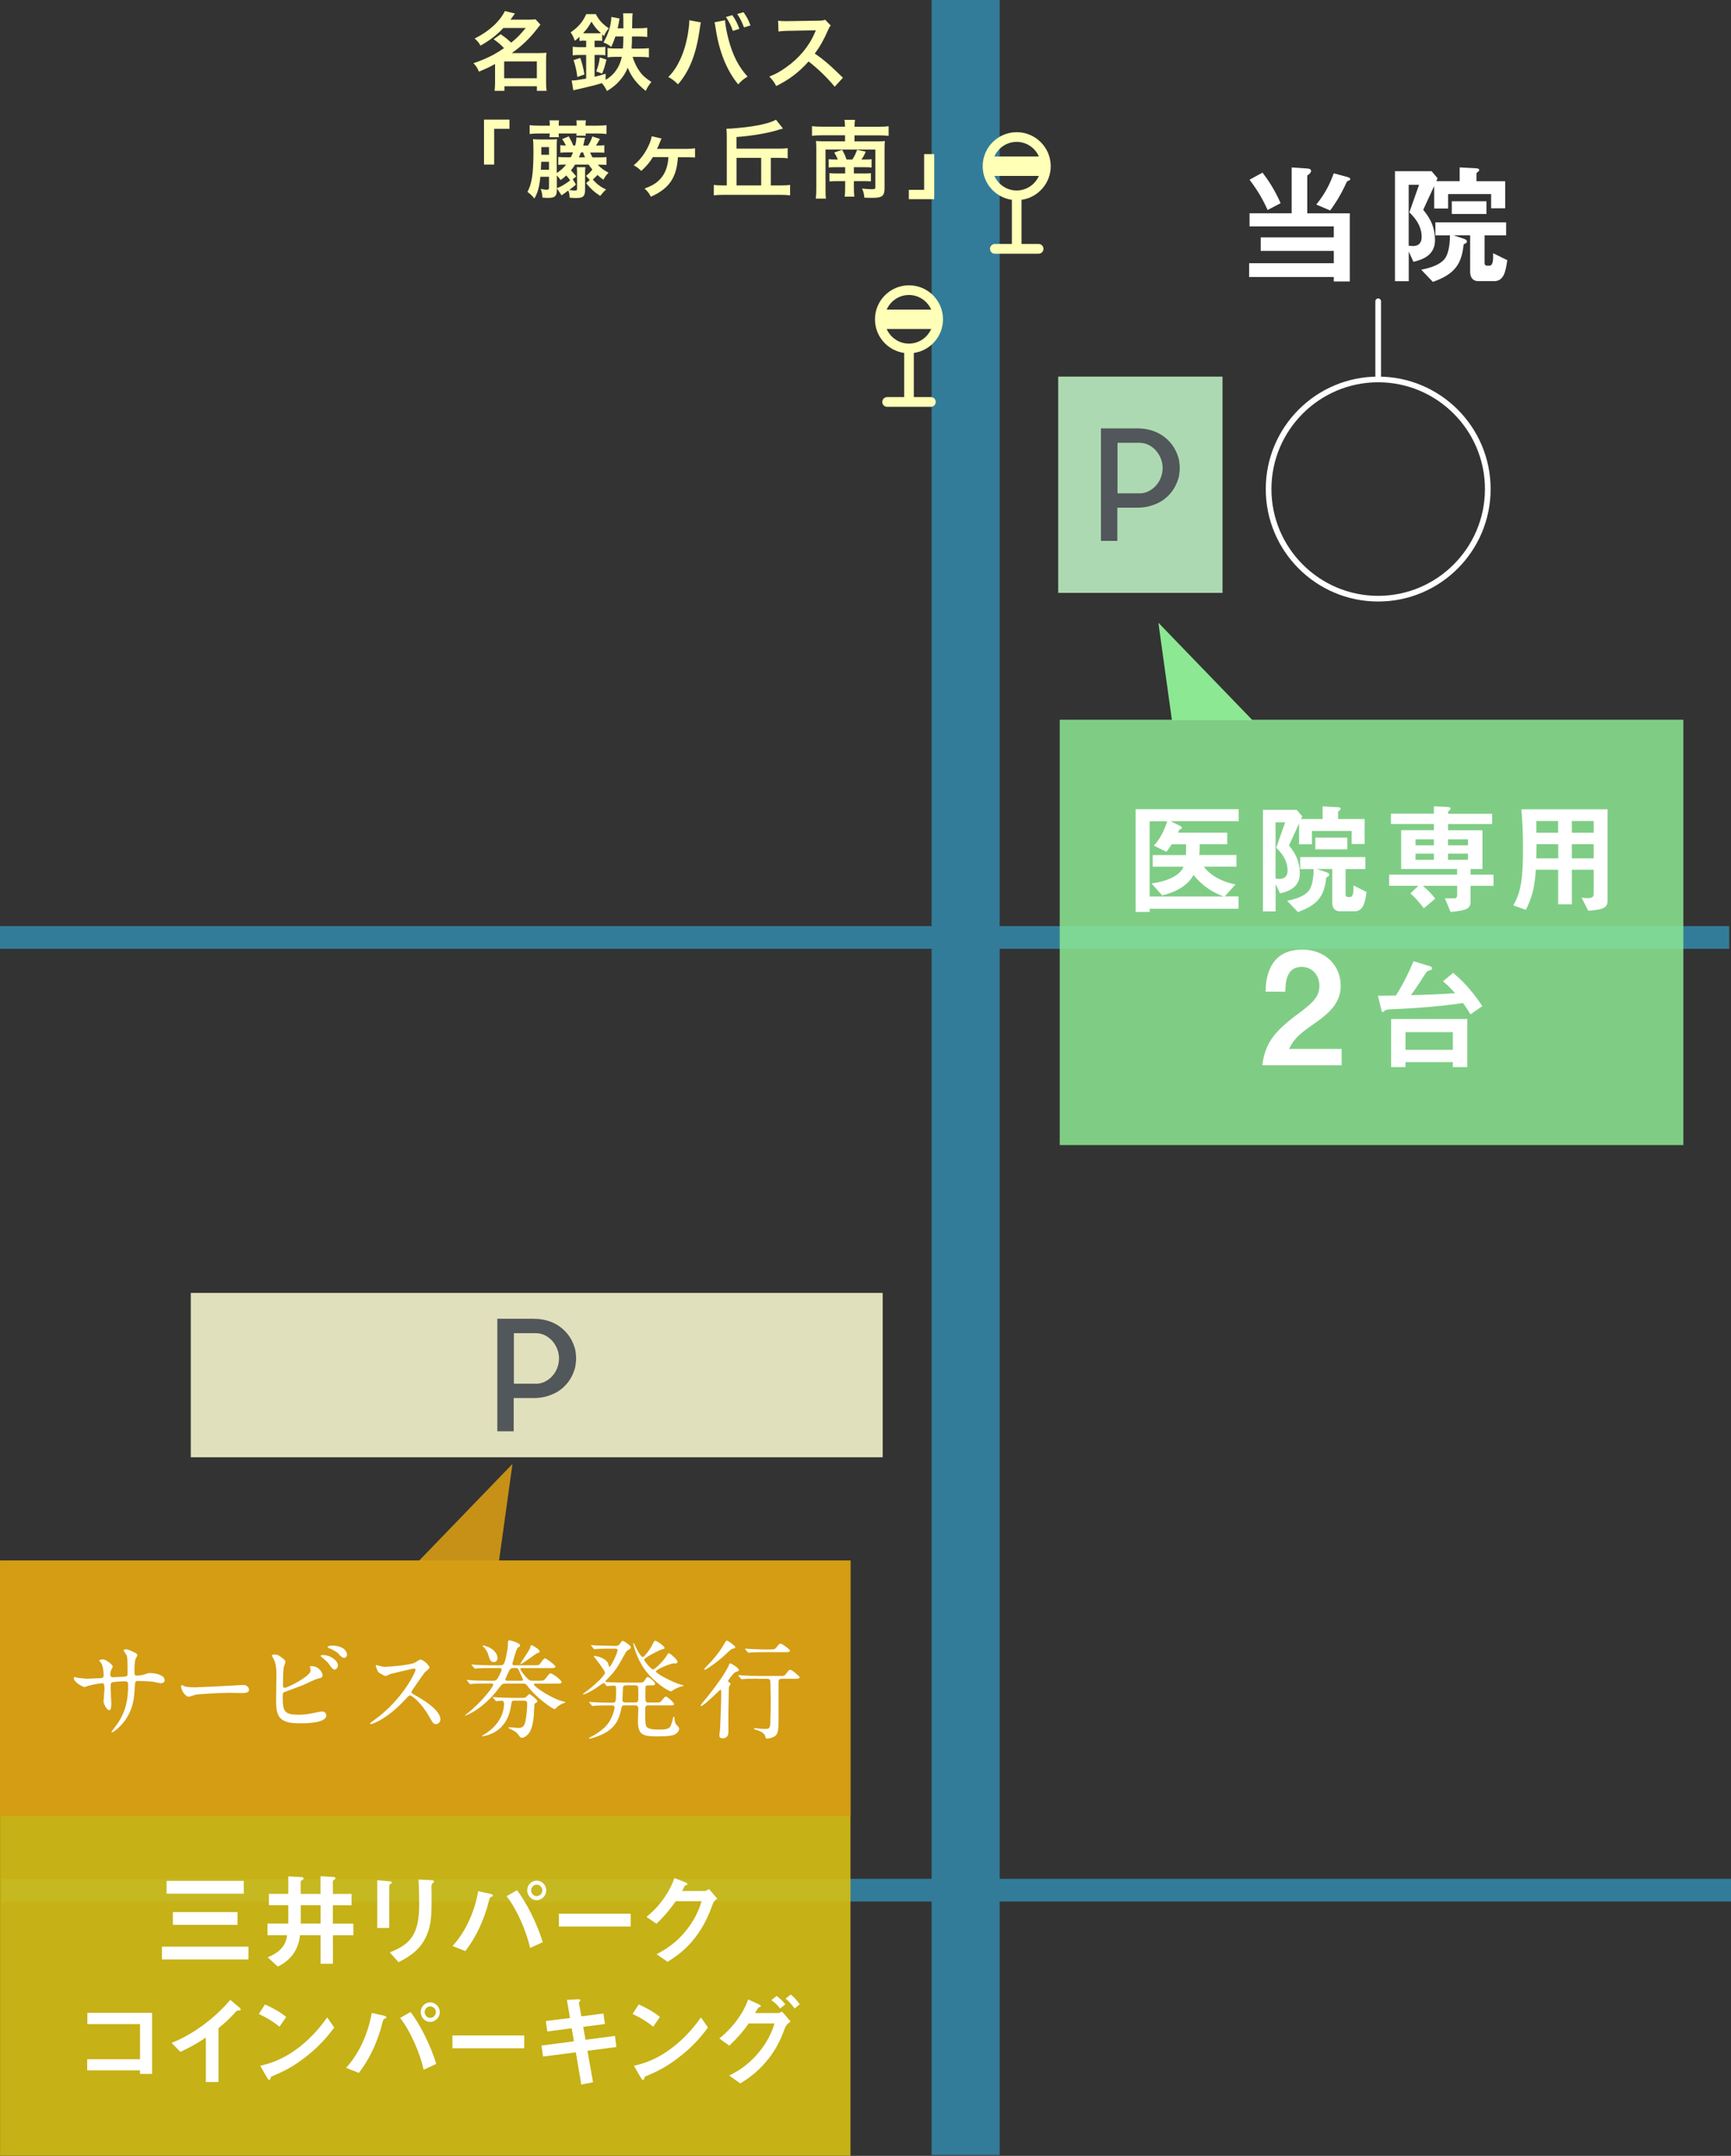<?xml version="1.0" encoding="UTF-8"?><svg id="_イヤー_2" xmlns="http://www.w3.org/2000/svg" viewBox="0 0 305.32 380.16"><rect x="0" y="0" width="305.32" height="380.16" fill="#333333" stroke="none"/><defs><style>.cls-1,.cls-2{fill:none;}.cls-2{stroke:#fff;stroke-linecap:round;stroke-linejoin:round;}.cls-3{fill:#fff;}.cls-4{fill:#ffffb8;}.cls-5{fill:#327c9a;}.cls-6{fill:#8ce893;}.cls-7{fill:#add9b2;}.cls-8{fill:#e1e0bc;}.cls-9{fill:#d6bf13;}.cls-10{fill:#51575a;}.cls-11,.cls-12{opacity:.9;}.cls-13{opacity:.85;}.cls-12{fill:#d69c13;}</style></defs><g id="contents"><g><polyline class="cls-6" points="206.71 127.01 204.32 109.81 220.93 127.01"/><polyline class="cls-12" points="88 275.35 90.39 258.15 73.78 275.35"/><g><rect class="cls-8" x="33.65" y="227.99" width="122.04" height="28.98"/><path class="cls-10" d="M101.57,238.85c.02,.11,.03,.22,.04,.32,0,.11,.01,.23,.01,.35v.05c0,.13,0,.24-.01,.35,0,.11-.02,.22-.04,.32v.03l-.08,.65s-.03,.05-.03,.11c-.02,.09-.04,.17-.05,.24-.02,.07-.05,.15-.08,.24-.25,.83-.63,1.57-1.12,2.21-.5,.65-1.09,1.2-1.8,1.65-.59,.36-1.25,.64-1.97,.85-.72,.21-1.48,.31-2.29,.31h-3.54v5.86h-2.89v-19.84h6.42c1.62,0,3.04,.39,4.27,1.16,.7,.45,1.3,1,1.8,1.65,.49,.65,.87,1.38,1.12,2.19,.07,.2,.12,.37,.14,.51,0,.05,0,.09,.03,.11,.02,.11,.03,.22,.04,.32,0,.11,.02,.21,.04,.3v.05Zm-7.07,5.16c.59,0,1.14-.13,1.63-.38,.49-.25,.93-.58,1.3-1,.37-.41,.66-.89,.86-1.42,.21-.53,.31-1.08,.31-1.66s-.1-1.13-.31-1.66c-.21-.53-.5-1-.86-1.42-.37-.41-.8-.75-1.3-1-.5-.25-1.04-.38-1.63-.38h-3.86v8.91h3.86Z"/></g><rect class="cls-5" x="164.32" width="12" height="380"/><rect class="cls-1" width="305" height="380"/><rect class="cls-5" y="163.31" width="305" height="4"/><rect class="cls-5" x=".32" y="331.31" width="305" height="4"/><g><g class="cls-11"><rect class="cls-9" x=".01" y="275.19" width="150" height="104.97"/></g><g><path class="cls-3" d="M28.56,345.53v-2.26h15.27v2.26h-15.27Zm.82-11.6v-2.26h13.62v2.26h-13.62Zm1.11,5.49v-2.25h11.41v2.25h-11.41Z"/><path class="cls-3" d="M58.72,341.25v5.03h-2.18v-5.03h-3.62c-.28,2.62-1.67,4.44-3.92,5.53l-1.8-1.64c2.19-.82,3.33-2.26,3.42-3.89h-3.44v-2.05h3.67v-3.24h-3.42v-2h3.42v-3.08l2.23,.11c.37,.02,.46,.11,.46,.29,0,.09-.05,.14-.16,.2-.32,.2-.34,.2-.34,.32v2.17h3.49v-3.12l2.25,.12c.25,.02,.39,.09,.39,.25,0,.09-.05,.12-.12,.18-.27,.18-.34,.21-.34,.34v2.23h3.3v2h-3.3v3.24h3.62v2.05h-3.62Zm-2.18-5.29h-3.49v3.24h3.49v-3.24Z"/><path class="cls-3" d="M68.94,332.18c-.27,.2-.28,.21-.28,.27v7.52h-2.12v-8.41l2.12,.18c.14,.02,.46,.04,.46,.2,0,.09-.11,.18-.18,.25Zm7.4-.12c-.23,.23-.23,.29-.23,.78-.02,.16,.02,.96,.02,1.14,0,3.48-.03,4.88-.61,6.61-1.05,3.15-3.37,4.47-5.22,5.42l-1.55-1.73c3.65-1.44,5.19-3.14,5.19-8.52,0-.43-.04-2.91-.12-4.33l2.28,.12c.09,0,.45,.02,.45,.23,0,.05-.02,.12-.2,.27Z"/><path class="cls-3" d="M86.83,334.39c-.05,.05-.37,.21-.43,.28-.07,.07-.36,1.28-.43,1.52-1.3,4.38-3.07,6.76-3.89,7.86l-2.26-.89c2.46-2.66,3.96-6.38,4.53-9.68l2.16,.48c.05,.02,.43,.11,.43,.29,0,.07-.05,.11-.11,.14Zm6.67,9.11c-.62-2.89-2.37-6.92-4.15-9.13l1.85-1.05c1.59,2.07,3.53,5.83,4.53,9.16l-2.23,1.02Zm1.16-8.43c-.91,0-1.67-.77-1.67-1.73s.75-1.71,1.67-1.71,1.69,.78,1.69,1.71-.77,1.73-1.69,1.73Zm0-2.73c-.57,0-.98,.48-.98,1,0,.55,.45,1.02,.98,1.02s1-.45,1-1.02c0-.53-.43-1-1-1Z"/><path class="cls-3" d="M98.58,339.72v-2.26h12.67v2.26h-12.67Z"/><path class="cls-3" d="M125.75,335.68c-.64,1.73-1.43,3.8-3.17,6.04-1.8,2.32-3.69,3.51-4.83,4.22l-1.94-1.34c1.1-.59,3.46-1.8,5.58-4.65,1.53-2.07,2.07-3.73,2.35-4.69h-4.56c-.61,.87-1.59,2.25-3.39,3.97l-1.76-1.21c2.55-2.05,4.21-4.71,4.92-6.84l1.84,.7c.11,.04,.46,.2,.46,.37,0,.14-.2,.18-.45,.25-.11,.27-.32,.62-.5,.96h3.99c.21,0,.5-.16,.78-.34l1.44,1.69c-.36,.25-.62,.48-.77,.86Z"/><path class="cls-3" d="M24.7,365.7v-.62H15.38v-1.96h9.32v-6.2H15.41v-1.98h11.41v10.77h-2.12Z"/><path class="cls-3" d="M42.03,354.54c-.27,.02-.3,.05-.55,.32-.89,1.02-1.89,1.94-2.94,2.78v9.5h-2.23v-7.84c-1.21,.8-2.41,1.55-4.49,2.53l-1.55-1.59c3.73-1.46,7.65-4.38,10.34-7.58l1.55,1.28c.07,.05,.3,.29,.3,.43,0,.12-.07,.14-.43,.16Z"/><path class="cls-3" d="M49.3,357.39c-1.02-.84-2.23-1.6-3.65-2.25l1.09-1.68c1.18,.52,2.62,1.28,3.74,2.21l-1.18,1.71Zm5.22,4.85c-2.82,2.28-4.51,3.03-6.72,3.97-.09,.25-.12,.55-.27,.55-.11,0-.27-.11-.39-.34l-1.25-2.14c1.43-.34,3.76-.94,6.61-3.08,2.73-2.03,4.44-4.38,5.22-5.45l1.23,1.78c-.7,.93-2.09,2.8-4.44,4.71Z"/><path class="cls-3" d="M68.05,355.86c-.05,.05-.37,.21-.43,.29-.07,.07-.36,1.28-.43,1.52-1.3,4.38-3.07,6.76-3.89,7.86l-2.26-.89c2.46-2.66,3.96-6.38,4.53-9.68l2.16,.48c.05,.02,.43,.11,.43,.29,0,.07-.05,.11-.11,.14Zm6.67,9.11c-.62-2.89-2.37-6.92-4.15-9.13l1.85-1.05c1.59,2.07,3.53,5.83,4.53,9.16l-2.23,1.02Zm1.16-8.43c-.91,0-1.67-.77-1.67-1.73s.75-1.71,1.67-1.71,1.69,.78,1.69,1.71-.77,1.73-1.69,1.73Zm0-2.73c-.57,0-.98,.48-.98,1,0,.55,.45,1.02,.98,1.02s1-.45,1-1.02c0-.53-.43-1-1-1Z"/><path class="cls-3" d="M79.8,361.19v-2.26h12.67v2.26h-12.67Z"/><path class="cls-3" d="M103.62,361.64l.98,5.54-2.07,.41-.96-5.69-5.79,.75-.27-1.94,5.72-.75-.39-2.3-4.31,.57-.25-1.85,4.26-.53-.55-3.19,1.87-.11c.39-.02,.53,.04,.53,.18,0,.07-.3,.39-.28,.48l.43,2.35,3.89-.5,.27,1.85-3.83,.5,.41,2.28,5.19-.68,.25,1.96-5.08,.66Z"/><path class="cls-3" d="M115.22,357.39c-1.02-.84-2.23-1.6-3.65-2.25l1.09-1.68c1.18,.52,2.62,1.28,3.74,2.21l-1.18,1.71Zm5.22,4.85c-2.82,2.28-4.51,3.03-6.72,3.97-.09,.25-.12,.55-.27,.55-.11,0-.27-.11-.39-.34l-1.25-2.14c1.43-.34,3.76-.94,6.61-3.08,2.73-2.03,4.44-4.38,5.22-5.45l1.23,1.78c-.7,.93-2.09,2.8-4.44,4.71Z"/><path class="cls-3" d="M138.49,357.52c-.61,1.6-1.27,3.42-3.03,5.63-1.89,2.37-3.83,3.58-4.88,4.24l-1.96-1.39c1.09-.55,3.49-1.75,5.72-4.72,1.5-2.01,2.01-3.65,2.28-4.47h-4.56c-1.03,1.46-1.82,2.37-3.42,3.92l-1.76-1.27c2.53-2.03,4.31-4.62,5.08-6.88l1.78,.8c.14,.07,.46,.21,.46,.37,0,.11-.11,.14-.41,.25-.2,.23-.41,.7-.61,.98h3.99c.18,0,.43-.05,.77-.27l1.5,1.75c-.57,.41-.86,.8-.94,1.05Zm-.89-3.35c-.46-.59-.91-1.02-1.55-1.48l.93-.73c.61,.45,1.09,.89,1.53,1.48l-.91,.73Zm2.55,0c-.32-.45-.86-1.18-1.59-1.73l.91-.73c.61,.45,1.18,1.14,1.59,1.73l-.91,.73Z"/></g><rect class="cls-12" x=".01" y="275.19" width="150" height="45"/><g><path class="cls-3" d="M13.7,295.86c.29,.04,1.39,.17,1.63,.17,.38,0,2.03-.11,2.38-.11,.36-.02,.57-.08,.57-.53,0-.57-.11-1.63-.42-2.11-.06-.08-.36-.4-.36-.48,0-.13,.57-.19,.67-.19,.44,0,1.71,.89,1.71,1.27,0,.13-.32,.68-.34,.8-.09,.21-.08,.49-.08,.68,0,.28,.19,.4,.46,.4,.49,0,1.69-.08,2.17-.11,.42-.04,.42-.36,.42-.55,0-.65,0-2.62-.13-3.1-.06-.17-.59-.93-.59-.97,0-.08,.21-.19,.44-.19,.38,0,.95,.28,1.52,.57,.19,.09,.48,.23,.48,.46,0,.13-.29,.59-.32,.68-.19,.44-.19,1.61-.19,2.13,0,.61,0,.8,.46,.8,.1,0,.84-.06,1.29-.21,.63-.23,.68-.25,.95-.25,.95,0,2.62,.32,2.62,1.25,0,.4-.34,.55-.61,.55-.23,0-1.25-.23-1.46-.27-.65-.09-2.55-.13-2.58-.13-.57,0-.57,.13-.63,1.23-.08,1.8-.28,3.99-2.01,6.12-.85,1.04-1.82,1.71-1.98,1.71-.06,0-.11-.04-.11-.11,0-.02,.95-1.23,1.1-1.48,1.5-2.22,1.84-4.35,1.84-6.8,0-.61-.3-.61-.57-.61-.7,0-2.07,.09-2.26,.19-.25,.13-.25,.21-.25,1.03,0,.42,.11,2.26,.11,2.62,0,.91-.09,1.25-.36,1.25-.46,0-1.01-1.2-1.01-1.52,0-.19,.17-2.01,.17-2.2,0-.91-.11-1.03-.44-1.03-.23,0-1.35,.17-2.43,.46-.11,.04-.55,.21-.67,.21-.23,0-1.88-.84-1.88-1.58,0-.11,.08-.17,.13-.17,.09,0,.49,.09,.57,.11Z"/><path class="cls-3" d="M42.52,297.14c.09,0,.26-.02,.34-.02,.93,0,1.07,.7,1.07,.84,0,.53-.63,.59-1.27,.59-.35,0-1.88-.04-2.19-.04-2.11,0-5.62,.25-5.98,.34-.18,.04-1.01,.34-1.19,.34-.66,0-1.36-1.18-1.36-1.82,0-.11,.05-.23,.12-.23s.44,.21,.52,.23c.26,.09,.89,.17,1.87,.17,.51,0,5.85-.25,8.08-.4Z"/><path class="cls-3" d="M50.02,292.56c.13,.09,.32,.32,.32,.49s-.3,.91-.32,1.08c-.08,.67-.11,2.36-.11,3.15,0,.11,.04,.34,.36,.34,.38,0,4.52-2.01,4.52-3.04,0-.11-.13-.65-.13-.7,0-.08,.13-.08,.27-.08,1.29,0,1.96,1.12,1.96,1.6,0,.44-.29,.49-.84,.61-.44,.09-2.15,.95-2.51,1.1-.53,.23-3.34,1.23-3.44,1.29-.23,.15-.23,.25-.23,.97,0,2.49,.36,3,2.85,3,.8,0,1.56-.08,2.77-.34,.25-.06,1.08-.23,1.31-.23,.4,0,.76,.3,.76,.67,0,1.42-3.65,1.42-4.83,1.42-3.93,0-4.03-1.69-4.03-4.39,0-.68,.06-3.67,.06-4.29,0-1.56-.29-2.26-.49-2.66-.29-.53-.32-.59-.32-.63,0-.11,.27-.17,.44-.17,.55,0,.82,.13,1.63,.8Zm9.59,1.12c0,.23-.21,.72-.57,.72-.29,0-.46-.17-.97-.89-.21-.28-.36-.51-1.25-1.23-.08-.06-.27-.21-.27-.29,0-.09,.17-.15,.34-.15,1.46,0,2.72,1.04,2.72,1.84Zm1.6-1.92c0,.25-.15,.57-.47,.57-.4,0-.63-.25-1.01-.68-.32-.36-1.16-.84-1.69-1.01-.19-.06-.25-.15-.25-.21,0-.15,.48-.25,.7-.25,2.34,0,2.72,1.23,2.72,1.58Z"/><path class="cls-3" d="M73.1,294.21c-.13,0-4.12,.93-4.22,.97-.13,.04-.72,.36-.85,.36-.29,0-1.18-.57-1.29-.68-.13-.13-.46-.97-.46-1.1,0-.09,.02-.15,.11-.15,.02,0,.44,.11,.49,.13,.59,.17,.82,.19,1.01,.19,.65,0,4.22-.3,5.21-.7,.17-.08,.87-.59,1.04-.59,.46,0,1.61,.97,1.61,1.44,0,.17-.7,.68-.82,.82-.38,.46-1.88,2.68-2.19,3.12-.08,.09-.15,.23-.15,.38,0,.17,.04,.21,.84,.65,.85,.49,4.25,2.41,4.25,4.14,0,.44-.34,.84-.78,.84s-.51-.13-1.18-1.31c-1.31-2.3-2.98-3.74-3.4-3.74-.19,0-.25,.06-.67,.53-.67,.7-2.6,2.83-5.07,4.07-.51,.25-1.03,.44-1.18,.44-.04,0-.13,0-.13-.11,0-.08,.76-.63,.87-.7,4.96-3.59,7.22-8.51,7.16-8.81-.04-.15-.19-.15-.23-.15Z"/><path class="cls-3" d="M92.22,294.13c-.19,0-.44,0-.44,.19,0,.21,.78,1.23,1.27,1.69,.38,.36,.53,.36,.91,.36h.99c.86,0,.97,0,1.22-.32,.68-.87,.78-.97,.95-.97,.36,0,1.94,1.2,1.94,1.54,0,.27-.38,.27-1.01,.27h-3.51c-.21,0-.38,0-.38,.13,0,.38,3.13,2.53,5.22,3.02,.09,.02,.38,.08,.38,.15,0,.02-.19,.09-.23,.09-.49,.19-1.06,.49-1.37,.84-.21,.23-.23,.25-.34,.25-.38,0-3.21-2.01-4.62-3.86-.46-.59-.49-.63-1.04-.63h-2.96c-.19,0-.47,0-.68,.17-.15,.13-.93,1.16-1.1,1.37-2.6,3.13-5.24,4.12-5.39,4.12-.02,0-.02-.02-.02-.04,0-.04,1.01-.84,1.18-.99,2.26-1.99,3.8-4.12,3.8-4.39,0-.25-.19-.25-.34-.25h-.91c-.55,0-1.48,0-2.24,.04-.06,0-.51,.06-.55,.06-.08,0-.11-.06-.17-.13l-.36-.44c-.08-.08-.09-.09-.09-.11,0-.04,.04-.06,.08-.06,.11,0,.7,.06,.84,.08,.55,.02,1.52,.06,2.6,.06h1.16c.34,0,.51-.04,.72-.34,.11-.17,.74-1.27,.74-1.61,0-.28-.23-.28-.46-.28h-1.42c-.55,0-1.48,0-2.24,.04-.08,0-.51,.06-.55,.06-.08,0-.11-.04-.17-.13l-.38-.42c-.06-.09-.08-.11-.08-.13,0-.04,.04-.04,.08-.04,.11,0,.68,.06,.82,.06,.55,.02,1.54,.08,2.62,.08h1.46c.68,0,.87,0,1.31-2.55,.13-.76,.13-.84,.13-1.56,0-.17,.13-.3,.28-.3,.19,0,1.88,.46,1.88,.91,0,.13-.08,.19-.38,.36s-.89,2.47-.99,2.83c0,.3,.17,.3,.4,.3h3.38c.44,0,.78,0,.91-.09,.19-.09,.8-1.14,1.04-1.14,.21,0,1.86,1.18,1.86,1.48,0,.09-.08,.17-.21,.21-.15,.04-.42,.04-.87,.04h-4.65Zm-1.44,5.76c-.51,0-.51,.06-.63,.82-.13,.84-.61,4.05-3.88,5.17-.19,.08-.8,.28-1.2,.28-.04,0-.08,0-.08-.04s.61-.38,.72-.46c3.19-2.09,3.19-4.81,3.19-5.19,0-.15,0-.57-.42-.57-.13,0-.84,.08-.95,.08-.08,0-.11-.04-.17-.13l-.38-.44c-.06-.08-.08-.09-.08-.11,0-.04,.02-.04,.08-.04,.13,0,.72,.06,.84,.06,.87,.04,1.71,.08,2.6,.08h1.88c.19,0,.3-.02,.48-.15,.11-.08,.47-.51,.59-.51,.17,0,1.41,.97,1.41,1.25,0,.13-.06,.17-.36,.36-.17,.11-.17,.23-.21,1.25-.13,3.4-.89,4.07-1.29,4.43-.21,.17-.59,.42-.84,.42s-.34-.11-.65-.55c-.38-.53-.84-.74-1.46-1.03-.04-.02-.3-.15-.3-.19s.04-.09,.17-.09c.17,0,1.33,.11,1.58,.11,.93,0,1.1-.51,1.25-1.16,.19-.89,.32-2.26,.32-3.12,0-.53-.34-.53-.59-.53h-1.63Zm-3.02-7.54c0,.38-.21,.74-.67,.74-.57,0-.72-.46-.95-1.25-.15-.51-.36-.85-.7-1.27-.06-.06-.34-.32-.34-.36s.06-.04,.11-.04c.23,0,.87,.23,1.06,.32,.91,.44,1.48,1.2,1.48,1.86Zm4.08,4.03c.19,0,.42,0,.42-.19,0-.04-.61-1.33-.72-1.6-.17-.4-.27-.46-.7-.46-.47,0-.57,0-.82,.17-.17,.09-.89,1.79-.89,1.82,0,.25,.21,.25,.34,.25h2.38Zm3.34-5.15c0,.15-.08,.19-.46,.3-.21,.08-2.6,1.92-2.94,1.92-.04,0,.08-.19,.11-.27,.25-.4,1.44-2.15,1.6-2.53,.04-.08,.1-.55,.17-.55,.11,0,.51,.17,.87,.42,.51,.34,.65,.53,.65,.7Z"/><path class="cls-3" d="M106.65,296.87c-.04-.06-.1-.09-.19-.09-.11,0-1.12,.76-1.35,.91-1.41,.89-2.05,1.1-2.18,1.1-.08,0-.11-.02-.11-.08,0-.04,.97-.72,1.14-.87,.84-.67,2.75-2.34,2.75-2.89,0-.27-1.12-1.77-1.46-2.2-.13-.17-.42-.51-.53-.67,0-.08,.06-.08,.11-.08,.4,0,1.98,.38,2.41,1.27,.04,.09,.15,.66,.27,.66,.21,0,1.42-2.43,1.42-2.93,0-.28-.27-.28-.47-.28h-.82c-.55,0-1.48,0-2.24,.04-.06,0-.51,.06-.55,.06-.08,0-.11-.04-.17-.13l-.36-.44c-.08-.08-.09-.09-.09-.11,0-.04,.04-.04,.08-.04,.11,0,.7,.06,.84,.06,.55,.02,1.52,.02,2.6,.06l.7,.02c.49,.02,.7-.1,.89-.38,.34-.47,.36-.51,.51-.51,.17,0,1.42,.8,1.42,1.12,0,.19-.13,.3-.32,.4-.38,.21-.47,.3-.65,.63-.97,1.77-1.44,2.68-2.51,3.88-.17,.17-1.03,1.06-1.03,1.12,0,.11,.19,.11,.44,.13,.76,.04,2.03,.08,2.75,.08h2.96c.3,0,.57-.02,.84-.46,.3-.47,.34-.53,.49-.53,.3,0,1.31,.91,1.31,1.18,0,.3-.34,.3-.76,.3-.76,0-.85,0-.91,.17-.04,.09-.04,1.6-.04,1.82,0,.82,0,1.03,.55,1.03h1.03c.84,0,.93,0,1.12-.15,.13-.11,.68-.91,.89-.91,.25,0,1.46,1.06,1.46,1.33,0,.23-.09,.23-.93,.23h-3.55c-.61,0-.61,.19-.61,1.27s0,2.05,.21,2.45c.29,.55,1.65,.55,2.3,.55,1.84,0,1.96-.32,2.26-1.5,.17-.7,.19-.78,.27-.78,.1,0,.1,.08,.13,.36,0,.09,.09,.8,.27,.99,.44,.46,.55,.55,.55,.82,0,.23-.23,.74-.89,1.03-.63,.28-2.3,.28-3.13,.28-2.32,0-3.25-.28-3.25-2.62,0-.36,.06-2.07,.06-2.2,0-.32-.04-.65-.53-.65h-1.8c-.36,0-.55,.02-.63,.42-.27,1.27-.61,3.02-2.6,4.27-1.2,.76-2.89,1.18-2.98,1.18-.08,0-.15-.04-.15-.09s.04-.08,.36-.23c.74-.36,1.52-.91,2.17-1.46,1.69-1.41,1.98-3.65,1.98-3.7,0-.38-.29-.38-.48-.38h-.61c-.53,0-1.48,0-2.24,.04-.06,0-.51,.06-.55,.06-.08,0-.11-.04-.17-.11l-.36-.44c-.08-.09-.1-.11-.1-.13,0-.04,.04-.04,.08-.04,.11,0,.7,.06,.84,.06,.55,.02,1.52,.08,2.6,.08h.63c.55,0,.63-.02,.63-2.17,0-.61,0-.84-.38-.84-.17,0-1.06,.08-1.2,.08-.08,0-.11-.04-.17-.11l-.25-.3Zm5.41,3.34c.53,0,.53-.21,.53-1.18,0-.23,0-1.41-.02-1.52-.08-.27-.27-.32-.55-.32h-1.6c-.49,0-.55,.27-.55,.55,0,.32-.08,1.73-.08,2.01,0,.25,.06,.46,.53,.46h1.73Zm6.65-6.86c-.53,0-3.02,1.04-3.02,1.39,0,.38,3.13,2.01,4.56,2.37,.25,.06,.32,.08,.32,.13,0,.11-.15,.11-.21,.11-.15,.02-.61,.13-1.39,.53-.08,.04-.51,.38-.63,.38-.29,0-2.74-1.33-4.56-3.78-1.46-1.94-2.09-4.52-2.09-4.65,0-.04,0-.1,.06-.1,.08,0,.53,1.03,.65,1.22,.19,.34,.68,1.25,.95,1.25,.28,0,1.35-1.37,1.8-2.34,.25-.51,.25-.53,.42-.53,.28,0,1.65,.95,1.65,1.27,0,.13-.21,.19-.59,.3-.34,.09-3.02,1.41-3.02,1.79,0,.13,1.18,1.69,1.58,1.69s2.07-1.79,2.45-2.49c.11-.21,.19-.36,.34-.36,.23,0,1.69,1.25,1.52,1.61-.09,.19-.19,.19-.8,.19Z"/><path class="cls-3" d="M129.67,294.89c-.28,.09-1.25,1.37-1.25,1.54,0,.08,.04,.13,.23,.27,.15,.09,.21,.17,.21,.27,0,.08-.21,.34-.25,.4-.06,.13-.06,.34-.06,.49,0,.74-.08,4.07-.08,4.75,0,.42,.02,2.32,.02,2.72,0,.21,0,1.2-1.01,1.2-.29,0-.59-.08-.59-.46,0-.15,.11-1.2,.13-1.37,.04-.72,.19-4.77,.19-5.7s0-1.03-.13-1.03c-.08,0-.51,.44-.57,.49-.59,.55-2.47,2.37-2.81,2.37-.04,0-.11,0-.11-.08,0-.13,.49-.7,.65-.89,.49-.57,2.87-3.55,3.82-5.26,.4-.7,.44-.82,.55-1.08,.04-.09,.09-.21,.23-.21,.1,0,1.56,.84,1.48,1.2-.04,.15-.1,.17-.65,.38Zm.02-4.45c0,.19-.21,.23-.36,.27-.32,.06-.4,.13-1.1,.8-1.73,1.65-3.72,2.93-3.88,2.93-.11,0-.13-.08-.13-.11,0-.13,1.08-1.16,1.27-1.39,1.16-1.33,1.71-2.11,2.32-3.17,.25-.44,.25-.46,.4-.46,.06,0,.11,.02,.23,.08,.29,.19,1.25,.84,1.25,1.06Zm3.95,5.57c-1.67,0-2.22,.04-2.41,.06-.06,0-.34,.04-.4,.04s-.09-.04-.17-.11l-.36-.44q-.08-.09-.08-.13s.02-.04,.06-.04c.13,0,.72,.06,.84,.06,1.04,.06,1.75,.08,2.72,.08h4.05c.29,0,.47,0,.72-.32,.51-.68,.57-.76,.78-.76,.29,0,1.65,1.12,1.65,1.33s-.29,.25-.72,.25h-2.41c-.57,0-.59,.32-.59,.65v6.5c0,1.65,.02,2.7-.85,3.1-.47,.23-1.01,.3-1.16,.3-.23,0-.27-.11-.3-.3-.15-.84-1.39-1.18-1.75-1.27-.15-.04-.27-.13-.27-.21s.11-.08,.15-.08c.09,0,.51,.06,.59,.08,.36,.04,1.16,.08,1.27,.08,.55,0,.74-.13,.84-.63,.06-.3,.11-4.07,.11-4.2,0-.51-.06-3.06-.06-3.25,0-.46-.04-.76-.57-.76h-1.67Zm2.56-5.17c.32,0,.46,0,.72-.32,.53-.63,.59-.7,.76-.7,.21,0,1.67,1.01,1.67,1.27,0,.19-.3,.25-.63,.25h-3.89c-1.65,0-2.2,.04-2.39,.06-.06,0-.34,.04-.4,.04-.08,0-.11-.04-.17-.11l-.36-.44c-.08-.09-.09-.09-.09-.13s.04-.04,.08-.04c.13,0,.72,.06,.84,.06,.93,.04,2.01,.08,2.6,.08h1.27Z"/></g></g><g><g class="cls-13"><rect class="cls-6" x="186.92" y="126.92" width="110" height="75"/></g><g><path class="cls-3" d="M206.48,144.82l1.67,.81c.06,.04,.32,.17,.32,.34,0,.04-.02,.09-.04,.13-.04,.04-.36,.19-.41,.23-.02,0-.21,.43-.23,.51h8.67v2.03h-4.85c0,.79-.02,1.22-.08,1.9h6.56v2.05h-5.75c1.28,1.75,3.48,2.73,5.58,3.14l-1.9,2.11h2.43v2.18h-15.66v.56h-2.48v-18.12h18.18v2.11h-12.01Zm4.04,9.46c-.98,1.88-3.21,3.08-5.53,3.61l-1.88-2.11c2.63-.32,5.06-1.37,5.64-2.95h-5.43v-2.05h5.85c.04-.7,.04-1.35,.04-1.9h-2.54c-.3,.49-.51,.81-.94,1.32l-2.22-1.09c1.15-1.2,1.86-2.71,2.37-4.29h-3.1v13.27h13.07c-1.82-.68-3.61-1.69-5.34-3.8Z"/><path class="cls-3" d="M238.41,148.84v-2.31h-7.01v2.35h-2.26v-3.67l-1.79,3.89c.71,.85,1.92,2.37,1.92,4.93s-2.2,3.2-3.5,3.52l-.77-1.67v4.83h-2.24v-17.9h5.96l.98,1.15-.21,.47h3.8v-2.24l2.69,.15c.17,0,.49,.06,.49,.26,0,.21-.24,.32-.45,.51v1.32h4.68v4.4h-2.29Zm-13.31,.66l1.58-4.49h-1.69v9.91c.09,.02,.45,.06,.71,.06,.85,0,1.41-.45,1.41-1.47,0-2.03-1.39-3.42-2.01-4.02Zm13.78,11.19h-2.61c-.92,0-1.28-.73-1.28-1.47v-5.98h-2.73l1.67,.56c.19,.06,.53,.17,.53,.47,0,.13-.04,.23-.53,.45-.32,3.16-1.39,4.83-5,6.11l-1.9-1.99c.85-.17,2.91-.6,3.82-1.77,.81-1.05,.85-3.18,.85-3.82h-2.37v-2.11h11.51v2.11h-3.5v4.46c0,.32,.13,.47,.43,.47h.38c.6,0,.6-1.17,.58-2.03l2.31,1.13c-.28,1.97-.6,3.42-2.16,3.42Zm-6.88-10.92v-2.07h5.64v2.07h-5.64Z"/><path class="cls-3" d="M259.38,156.21v2.82c0,1.26-.83,1.52-3.52,1.79l-1-2.41h1.6c.41,0,.56-.15,.56-.66v-1.54h-6.05c1.2,1,1.75,1.71,2.18,2.26l-2.01,1.69c-1.09-1.43-1.67-1.99-2.37-2.61l1.41-1.35h-5.15v-1.97h11.98v-1h-9.87v-6.84h5.77v-1.09h-7.58v-1.82h7.58v-1.3l1.9,.09c1.05,.04,1.05,.15,1.05,.26,0,.13-.06,.23-.21,.36-.24,.19-.24,.23-.24,.6h7.78v1.82h-7.78v1.09h6.07v6.84h-2.09v1h4.04v1.97h-4.04Zm-6.47-8.2h-3.23v1.05h3.23v-1.05Zm0,2.52h-3.23v1.09h3.23v-1.09Zm6.02-2.52h-3.53v1.05h3.53v-1.05Zm0,2.52h-3.53v1.09h3.53v-1.09Z"/><path class="cls-3" d="M280.14,160.61l-1.17-2.33c.32,.06,.68,.09,.98,.09,.88,0,1.15-.17,1.15-.77v-4.23h-3.85v6.09h-2.41v-6.09h-3.95c-.21,3.16-.6,4.68-1.75,7.07l-2.22-.79c1.41-2.41,1.71-4.87,1.71-10.21,0-2.24-.09-4.49-.28-6.73h15.19v15.89c0,1.13-.02,1.77-3.4,2.01Zm-5.3-15.83h-3.87c.02,.77,.02,1.28,.02,2.07h3.84v-2.07Zm0,4.08h-3.82c-.02,1.86-.04,2.07-.04,2.5h3.87v-2.5Zm6.26-4.08h-3.85v2.07h3.85v-2.07Zm0,4.08h-3.85v2.5h3.85v-2.5Z"/><path class="cls-3" d="M222.64,187.86c.49-3.57,1.73-5.71,6.26-9.04,2.94-2.14,3.82-3.24,3.82-5,0-1.9-1.32-3.32-3.13-3.32-2.77,0-2.86,2.88-2.88,4.37h-3.49c.06-1.79,.28-7.42,6.48-7.42,4.12,0,6.78,2.86,6.78,6.37,0,3.21-2.28,5.03-4.89,6.84-2.69,1.87-3.38,2.64-4.23,4.31h9.28v2.88h-14.01Z"/><path class="cls-3" d="M259.38,178.88c-.28-.47-.6-1-1.33-2.01-4.96,.75-10.21,1-12.69,1.11-.79,.04-.9,.09-1.09,.23-.34,.26-.24,.26-.34,.26-.02,0-.19-.02-.24-.21l-.64-2.67c1.35-.02,2.33-.02,3.16-.04,1.22-1.9,2.24-3.95,3.12-6.05l2.99,.92c.15,.04,.28,.21,.28,.36,0,.26-.36,.3-.81,.45-.45,.45-.66,.94-1.07,1.54-.34,.49-1.17,1.84-1.86,2.71,2.61-.06,5.19-.15,7.8-.34-.85-.96-1.47-1.56-2.14-2.09l1.79-1.5c1.07,.92,2.88,2.46,5.15,5.87l-2.09,1.45Zm-3.12,9.29v-.88h-8.35v.88h-2.54v-8.48h13.44v8.48h-2.54Zm0-6.17h-8.35v3.12h8.35v-3.12Z"/></g></g><g><path class="cls-3" d="M243.09,67.41c10.38,0,18.83,8.45,18.83,18.83s-8.45,18.83-18.83,18.83-18.83-8.45-18.83-18.83,8.45-18.83,18.83-18.83m0-1c-10.95,0-19.83,8.88-19.83,19.83s8.88,19.83,19.83,19.83,19.83-8.88,19.83-19.83-8.88-19.83-19.83-19.83h0Z"/><line class="cls-2" x1="243.09" y1="53.13" x2="243.09" y2="66.86"/><g><path class="cls-3" d="M235.26,49.61v-.76h-14.93v-2.43h14.93v-2.18h-12.89v-2.38h12.89v-1.94h-14.86v-2.31h7.43v-8.08l2.82,.19c.3,.02,.6,.12,.6,.44s-.49,.67-.67,.79v6.67h7.5v12.01h-2.82Zm-11.67-12.57c-1.13-2.55-2.31-4.17-3.19-5.35l2.29-1.25c.95,1.25,2.11,2.94,3.19,5.39l-2.29,1.2Zm14.24-5.16c-.23,.07-.23,.09-.39,.42-1.11,2.45-2.29,4.1-2.82,4.81l-2.45-1.04c1.69-2.08,2.48-3.84,3.08-5.51l2.48,.67c.14,.05,.44,.16,.44,.35,0,.16-.21,.25-.32,.3Z"/><path class="cls-3" d="M263.01,36.72v-2.5h-7.59v2.55h-2.45v-3.98l-1.94,4.21c.76,.93,2.08,2.57,2.08,5.35s-2.38,3.47-3.8,3.82l-.83-1.81v5.23h-2.43V30.19h6.46l1.06,1.25-.23,.51h4.12v-2.43l2.92,.16c.19,0,.53,.07,.53,.28,0,.23-.25,.35-.49,.56v1.44h5.07v4.77h-2.48Zm-14.42,.72l1.71-4.86h-1.83v10.74c.09,.02,.49,.07,.76,.07,.93,0,1.53-.49,1.53-1.6,0-2.2-1.5-3.7-2.18-4.35Zm14.93,12.13h-2.82c-1,0-1.39-.79-1.39-1.6v-6.48h-2.96l1.81,.6c.21,.07,.58,.19,.58,.51,0,.14-.05,.25-.58,.49-.35,3.43-1.5,5.23-5.42,6.62l-2.06-2.15c.93-.19,3.15-.65,4.14-1.92,.88-1.13,.93-3.45,.93-4.14h-2.57v-2.29h12.48v2.29h-3.8v4.84c0,.35,.14,.51,.46,.51h.42c.65,0,.65-1.27,.62-2.2l2.5,1.23c-.3,2.13-.65,3.7-2.34,3.7Zm-7.45-11.83v-2.25h6.11v2.25h-6.11Z"/></g><rect class="cls-7" x="186.65" y="66.41" width="28.98" height="38.14"/><path class="cls-10" d="M208.04,81.84c.02,.11,.03,.22,.04,.32,0,.11,.01,.23,.01,.35v.05c0,.13,0,.24-.01,.35,0,.11-.02,.22-.04,.32v.03l-.08,.65s-.03,.05-.03,.11c-.02,.09-.04,.17-.05,.24-.02,.07-.05,.15-.08,.24-.25,.83-.63,1.57-1.12,2.21-.5,.65-1.09,1.2-1.8,1.65-.59,.36-1.25,.64-1.97,.85-.72,.21-1.48,.31-2.29,.31h-3.54v5.86h-2.89v-19.84h6.42c1.62,0,3.04,.39,4.27,1.16,.7,.45,1.3,1,1.8,1.65,.49,.65,.87,1.38,1.12,2.19,.07,.2,.12,.37,.14,.51,0,.05,0,.09,.03,.11,.02,.11,.03,.22,.04,.32,0,.11,.02,.21,.04,.3v.05Zm-7.07,5.16c.59,0,1.14-.13,1.63-.38,.49-.25,.93-.58,1.3-1,.37-.41,.66-.89,.86-1.42,.21-.53,.31-1.08,.31-1.66s-.1-1.13-.31-1.66c-.21-.53-.5-1-.86-1.42-.37-.41-.8-.75-1.3-1-.5-.25-1.04-.38-1.63-.38h-3.86v8.91h3.86Z"/><path class="cls-4" d="M183.18,43.02h-3v-7.71s-.01-.04-.01-.07c2.91-.41,5.16-2.91,5.16-5.93,0-3.31-2.69-6-6-6s-6,2.69-6,6c0,3.03,2.24,5.52,5.16,5.93,0,.02-.01,.04-.01,.07v7.71h-3c-.47,0-.86,.38-.86,.86s.38,.86,.86,.86h7.71c.47,0,.86-.38,.86-.86s-.38-.86-.86-.86Zm-3.86-18c1.75,0,3.26,1.06,3.92,2.57h-7.84c.66-1.51,2.17-2.57,3.92-2.57Zm-3.92,6h7.84c-.66,1.51-2.17,2.57-3.92,2.57s-3.26-1.06-3.92-2.57Z"/><path class="cls-4" d="M164.18,70.02h-3v-7.71s-.01-.04-.01-.07c2.91-.41,5.16-2.91,5.16-5.93,0-3.31-2.69-6-6-6s-6,2.69-6,6c0,3.03,2.24,5.52,5.16,5.93,0,.02-.01,.04-.01,.07v7.71h-3c-.47,0-.86,.38-.86,.86s.38,.86,.86,.86h7.71c.47,0,.86-.38,.86-.86s-.38-.86-.86-.86Zm-3.86-18c1.75,0,3.26,1.06,3.92,2.57h-7.84c.66-1.51,2.17-2.57,3.92-2.57Zm-3.92,6h7.84c-.66,1.51-2.17,2.57-3.92,2.57s-3.26-1.06-3.92-2.57Z"/><g><path class="cls-4" d="M88.29,6.02c.97,.69,1,.71,1.88,1.5,1.05-.85,1.59-1.41,2.56-2.59h-3.94c-1.17,1.26-2.39,2.19-4.05,3.12-.25-.51-.51-.81-1.02-1.26,2.46-1.2,4.44-3,5.33-4.84l1.77,.43c-.39,.57-.53,.75-.78,1.09h3.08c.57,0,.93-.01,1.32-.07l.88,.94c-.18,.23-.2,.24-.54,.69-1.3,1.71-2.75,3.09-4.51,4.33h4.86c.6,0,.9-.02,1.26-.06-.06,.41-.07,.79-.07,1.38v3.86c0,.6,.03,1.09,.09,1.48h-1.71v-.81h-5.73v.81h-1.74c.06-.45,.09-.95,.09-1.48v-3.25c-.92,.51-1.5,.78-2.85,1.35-.25-.65-.46-.96-.96-1.5,1.29-.42,2.52-.95,3.6-1.53,.48-.27,.97-.58,1.79-1.12-.63-.66-1.05-1.02-1.83-1.57l1.25-.89Zm.64,7.77h5.76v-2.96h-5.76v2.96Z"/><path class="cls-4" d="M103.13,7.16c-.34,0-.62,.01-.92,.06v-.72c-.36,.33-.46,.42-.83,.69-.27-.76-.34-.91-.73-1.48,1.36-.93,2.13-1.84,2.76-3.22h1.68c.58,1.09,1.12,1.69,2.29,2.5-.38,.45-.55,.75-.84,1.36q-.15-.13-.33-.3v1.16c-.3-.03-.5-.04-.93-.04h-.41v1.14h.66c.57,0,.93-.01,1.24-.08v1.52c-.33-.05-.67-.06-1.24-.06h-.66v3.85c.69-.16,1.02-.25,1.95-.54v1.09c1.51-.88,2.47-2.25,2.86-4.07h-.96c-.66,0-1.15,.03-1.56,.09v-1.64c.38,.06,.93,.09,1.5,.09h1.21c.04-.64,.08-1.17,.09-2.14h-1.41c-.22,.67-.36,1.02-.73,1.86-.51-.41-.89-.62-1.38-.79,.85-1.44,1.38-3.12,1.38-4.5l1.45,.27q-.06,.32-.16,.96c-.05,.24-.09,.44-.17,.77h1.02q0-2.22-.06-2.64h1.69q-.08,.45-.09,2.64h1.05c.75,0,1.16-.03,1.61-.09v1.62c-.48-.06-1.02-.09-1.58-.09h-1.11q0,.27-.01,1.02c-.01,.25-.03,.52-.06,1.12h1.44c.71,0,1.21-.03,1.62-.07v1.62c-.44-.06-.96-.09-1.58-.09h-1.3c.29,.95,.71,1.82,1.23,2.54,.48,.71,1.08,1.23,2.08,1.88-.54,.69-.66,.88-.99,1.58-1.58-1.26-2.48-2.4-3.18-4.08-.34,.83-.79,1.56-1.44,2.29-.55,.66-1.28,1.25-2.22,1.81-.36-.7-.44-.84-.9-1.39-.95,.3-1.86,.54-4.23,1.08-.32,.06-.33,.06-.57,.13q-.13,.03-.24,.06l-.28-1.73c.52,0,1.23-.1,2.55-.34v-4.17h-.93c-.61,0-.99,.01-1.44,.08v-1.53c.41,.04,.83,.08,1.47,.08h.9v-1.14h-.29Zm-1.29,6.43c-.17-1.25-.33-1.92-.67-2.99l1.18-.39c.36,1.05,.5,1.62,.74,2.92l-1.25,.45Zm1.29-7.72h2.21c.3,0,.45,0,.66-.02-.82-.75-1.09-1.08-1.68-2.04-.46,.84-.75,1.26-1.47,2.05h.29Zm2.04,6.72c.34-.88,.5-1.49,.63-2.46l1.17,.39c-.3,1.2-.42,1.63-.77,2.46l-1.03-.39Z"/><path class="cls-4" d="M123.63,3.95c-.04,.17-.06,.18-.08,.3l-.03,.25-.08,.44-.04,.36c-.63,4.3-1.8,7.26-3.81,9.57-.71-.67-.99-.9-1.71-1.29,.9-.9,1.51-1.82,2.15-3.2,.64-1.39,1.17-3.25,1.41-5.14,.09-.62,.14-1.12,.14-1.46v-.21l2.05,.38Zm4.26-.38c.01,.69,.29,2.16,.63,3.45,.74,2.78,1.79,4.8,3.34,6.48-.76,.48-1.08,.73-1.65,1.38-2-2.38-3.39-5.83-3.98-9.87-.09-.61-.13-.85-.21-1.08l1.86-.36Zm1.27-.9c.56,.78,.89,1.41,1.25,2.42l-1.14,.36c-.34-.96-.66-1.61-1.23-2.45l1.12-.33Zm2.07,2.17c-.34-.93-.72-1.68-1.2-2.37l1.11-.32c.57,.79,.9,1.42,1.23,2.33l-1.14,.36Z"/><path class="cls-4" d="M147.23,15.3c-1.25-1.53-2.97-3.21-4.61-4.46-1.69,1.89-3.42,3.21-5.71,4.33-.42-.78-.6-1.02-1.22-1.67,1.16-.45,1.88-.85,3-1.65,2.27-1.59,4.07-3.77,5.04-6.11l.17-.39q-.24,.01-4.96,.09c-.72,.01-1.12,.04-1.63,.12l-.06-1.92c.42,.08,.71,.09,1.32,.09h.36l5.28-.08c.84-.01,.96-.03,1.33-.17l.99,1.02c-.2,.22-.32,.43-.48,.81-.69,1.61-1.42,2.91-2.34,4.14,.95,.63,1.75,1.26,2.78,2.18q.38,.33,2.19,2.08l-1.44,1.56Z"/><path class="cls-4" d="M85.37,29.02v-7.93h4.49v1.63h-2.7v6.3h-1.79Z"/><path class="cls-4" d="M98.24,33.18c.86-.34,1.47-.72,2.33-1.37-.2-.3-.29-.41-.69-.87-.48,.44-.58,.51-1,.81-.24-.36-.42-.57-.66-.81v2.5c0,1.16-.33,1.46-1.61,1.46-.18,0-.39-.01-.94-.06-.02-.6-.08-.88-.29-1.52,.46,.09,.78,.14,1.03,.14,.33,0,.42-.09,.42-.39v-1.89h-1.52c-.19,1.82-.46,2.8-1.05,3.83-.41-.51-.69-.78-1.23-1.17,.76-1.33,1.06-3.24,1.06-6.97,0-1.14-.01-1.68-.08-2.33,.39,.04,.77,.06,1.47,.06h1.5c.64,0,.97-.01,1.26-.06-.03,.36-.04,.74-.04,1.41v4.56c.66-.42,1.18-.88,1.66-1.49-.79,0-1.03,.02-1.39,.06v-1.4c.38,.04,.74,.06,1.42,.06h.79c.18-.36,.24-.5,.39-.87h-.83c-.74,0-1,.01-1.41,.06v-1.33c.32,.04,.53,.04,.99,.06-.23-.48-.39-.75-.67-1.14l1.17-.47c.34,.58,.58,1.07,.79,1.61h.34c.17-.62,.21-.96,.21-1.42l1.54,.06q-.11,.36-.25,1.07-.01,.06-.08,.3h.84c.38-.57,.57-.99,.78-1.61l1.32,.44c-.26,.5-.45,.83-.69,1.17,.81,0,1.08-.02,1.47-.06v1.32c-.38-.03-.73-.04-1.41-.04h-1.09c.12,.32,.2,.46,.42,.87h1.04c.69,0,1.05-.02,1.42-.06v1.38c-.39-.03-.75-.04-1.42-.04h-.12c.57,.62,1.09,.99,1.91,1.41-.45,.48-.6,.69-.9,1.23-.5-.32-.67-.47-1.05-.83-.3,.33-.5,.51-.83,.81,.69,.78,1.33,1.28,2.34,1.77-.36,.31-.63,.61-1.03,1.12-1.11-.74-1.53-1.11-2.49-2.24l.64-.57-.66-.73c.45-.33,.76-.65,1.12-1.11-.26-.31-.37-.46-.65-.87h-2.4c-.23,.38-.45,.69-.72,1.02,.36,.38,.56,.6,.93,1.06l-.62,.5,.57,.93c-.47,.42-.6,.53-1.19,.95,.45,.08,.75,.11,1,.11,.33,0,.39-.06,.39-.41v-2.85c0-.3-.02-.58-.06-.86h1.53c-.04,.3-.06,.53-.06,.84v3.04c0,1.28-.31,1.56-1.63,1.56-.27,0-.63-.02-1.09-.06-.03-.57-.08-.84-.24-1.26q-.97,.69-1.18,.85l-.86-1.27Zm-1.26-11.13c0-.31-.01-.55-.06-.83h1.67c-.03,.29-.04,.48-.04,.83v.11h3.16v-.11c0-.31-.01-.52-.04-.83h1.67c-.04,.26-.06,.48-.06,.83v.11h2.05c.69,0,1.18-.03,1.65-.09v1.56c-.46-.06-1-.09-1.65-.09h-2.04c.01,.19,.01,.24,.04,.39h-1.67c.02-.18,.03-.22,.03-.39h-3.15c.01,.3,.01,.42,.04,.66h-1.67c.03-.23,.04-.39,.06-.66h-1.9c-.65,0-1.14,.03-1.65,.09v-1.56c.48,.06,.97,.09,1.65,.09h1.9v-.11Zm-.15,7.89v-1.41h-1.37c-.03,.73-.03,.85-.06,1.41h1.43Zm0-2.65v-1.35h-1.35v1.35h1.35Zm6.36,.46c-.12-.25-.2-.46-.34-.87h-.38l-.36,.87h1.08Z"/><path class="cls-4" d="M119.57,27.72c-.2,3.57-1.54,5.55-4.77,6.97-.36-.69-.54-.93-1.11-1.44,1.19-.45,1.73-.75,2.33-1.26,1.16-.99,1.77-2.39,1.88-4.28h-2.75c-.55,.93-1.16,1.63-2.04,2.43-.52-.5-.72-.64-1.33-1,1.09-.92,1.88-1.93,2.54-3.28,.34-.69,.54-1.29,.63-1.83l1.74,.39c-.11,.21-.12,.22-.24,.53-.27,.72-.42,1.03-.57,1.3q.08-.01,.17-.01h5.24c.58,0,.96-.03,1.3-.09v1.62q-.36-.04-1.39-.04h-1.61Z"/><path class="cls-4" d="M137.72,32.7c.71,0,1.19-.03,1.64-.09v1.84c-.47-.06-.98-.09-1.64-.09h-10.17c-.66,0-1.16,.03-1.65,.09v-1.84c.46,.06,.96,.09,1.65,.09h.64v-8.5c0-.65-.01-1.07-.06-1.5h.13c.39,0,1.09-.04,2.31-.17,2.88-.27,5.26-.81,6.3-1.42l1.23,1.56q-.38,.11-.69,.18s-.09,.03-.21,.08c-1.77,.55-4.63,1.04-7.3,1.23v2.05h7.5c.69,0,1.09-.02,1.53-.08v1.8c-.48-.08-.87-.09-1.53-.09h-1.44v4.86h1.75Zm-3.46-4.86h-4.35v4.86h4.35v-4.86Z"/><path class="cls-4" d="M149.04,22.35c0-.52-.03-.84-.09-1.21h1.86c-.06,.39-.09,.71-.09,1.21h4.27c.81,0,1.35-.03,1.75-.09v1.7c-.54-.06-1.06-.09-1.75-.09h-4.27v1.06h3.99c.65,0,.99-.01,1.37-.06-.04,.41-.06,.76-.06,1.33v6.97c0,1.39-.41,1.72-2.15,1.72-.41,0-.87-.01-1.42-.04-.04-.6-.13-.99-.39-1.6,.6,.07,1.18,.12,1.65,.12,.57,0,.69-.06,.69-.38v-6.62h-8.79v6.97c0,.92,.01,1.25,.08,1.68h-1.8c.06-.46,.09-.94,.09-1.77v-7.06c0-.56-.01-.95-.06-1.33,.45,.04,.81,.06,1.47,.06h3.66v-1.06h-4.09c-.69,0-1.25,.03-1.74,.09v-1.7c.48,.06,.99,.09,1.74,.09h4.09Zm-1.26,5.79c-.15-.39-.38-.84-.63-1.25l1.38-.48c.33,.55,.51,.93,.79,1.72h1.02c.38-.58,.57-1,.84-1.71l1.53,.32c-.28,.63-.43,.92-.78,1.39h.52c.65,0,.89-.01,1.28-.06v1.47c-.44-.04-.71-.06-1.3-.06h-1.82v1.11h1.74c.66,0,.92-.01,1.26-.06v1.46c-.38-.03-.66-.05-1.28-.05h-1.72v.95c0,.79,.01,1.28,.09,1.79h-1.71c.06-.53,.08-.99,.08-1.79v-.95h-1.41c-.63,0-.9,.02-1.36,.06v-1.47c.39,.04,.69,.06,1.39,.06h1.38v-1.11h-1.74c-.58,0-.79,.02-1.17,.06v-1.47c.41,.04,.66,.06,1.32,.06h.3Z"/><path class="cls-4" d="M164.78,27.19v7.93h-4.48v-1.64h2.7v-6.3h1.79Z"/></g></g></g></g></svg>
